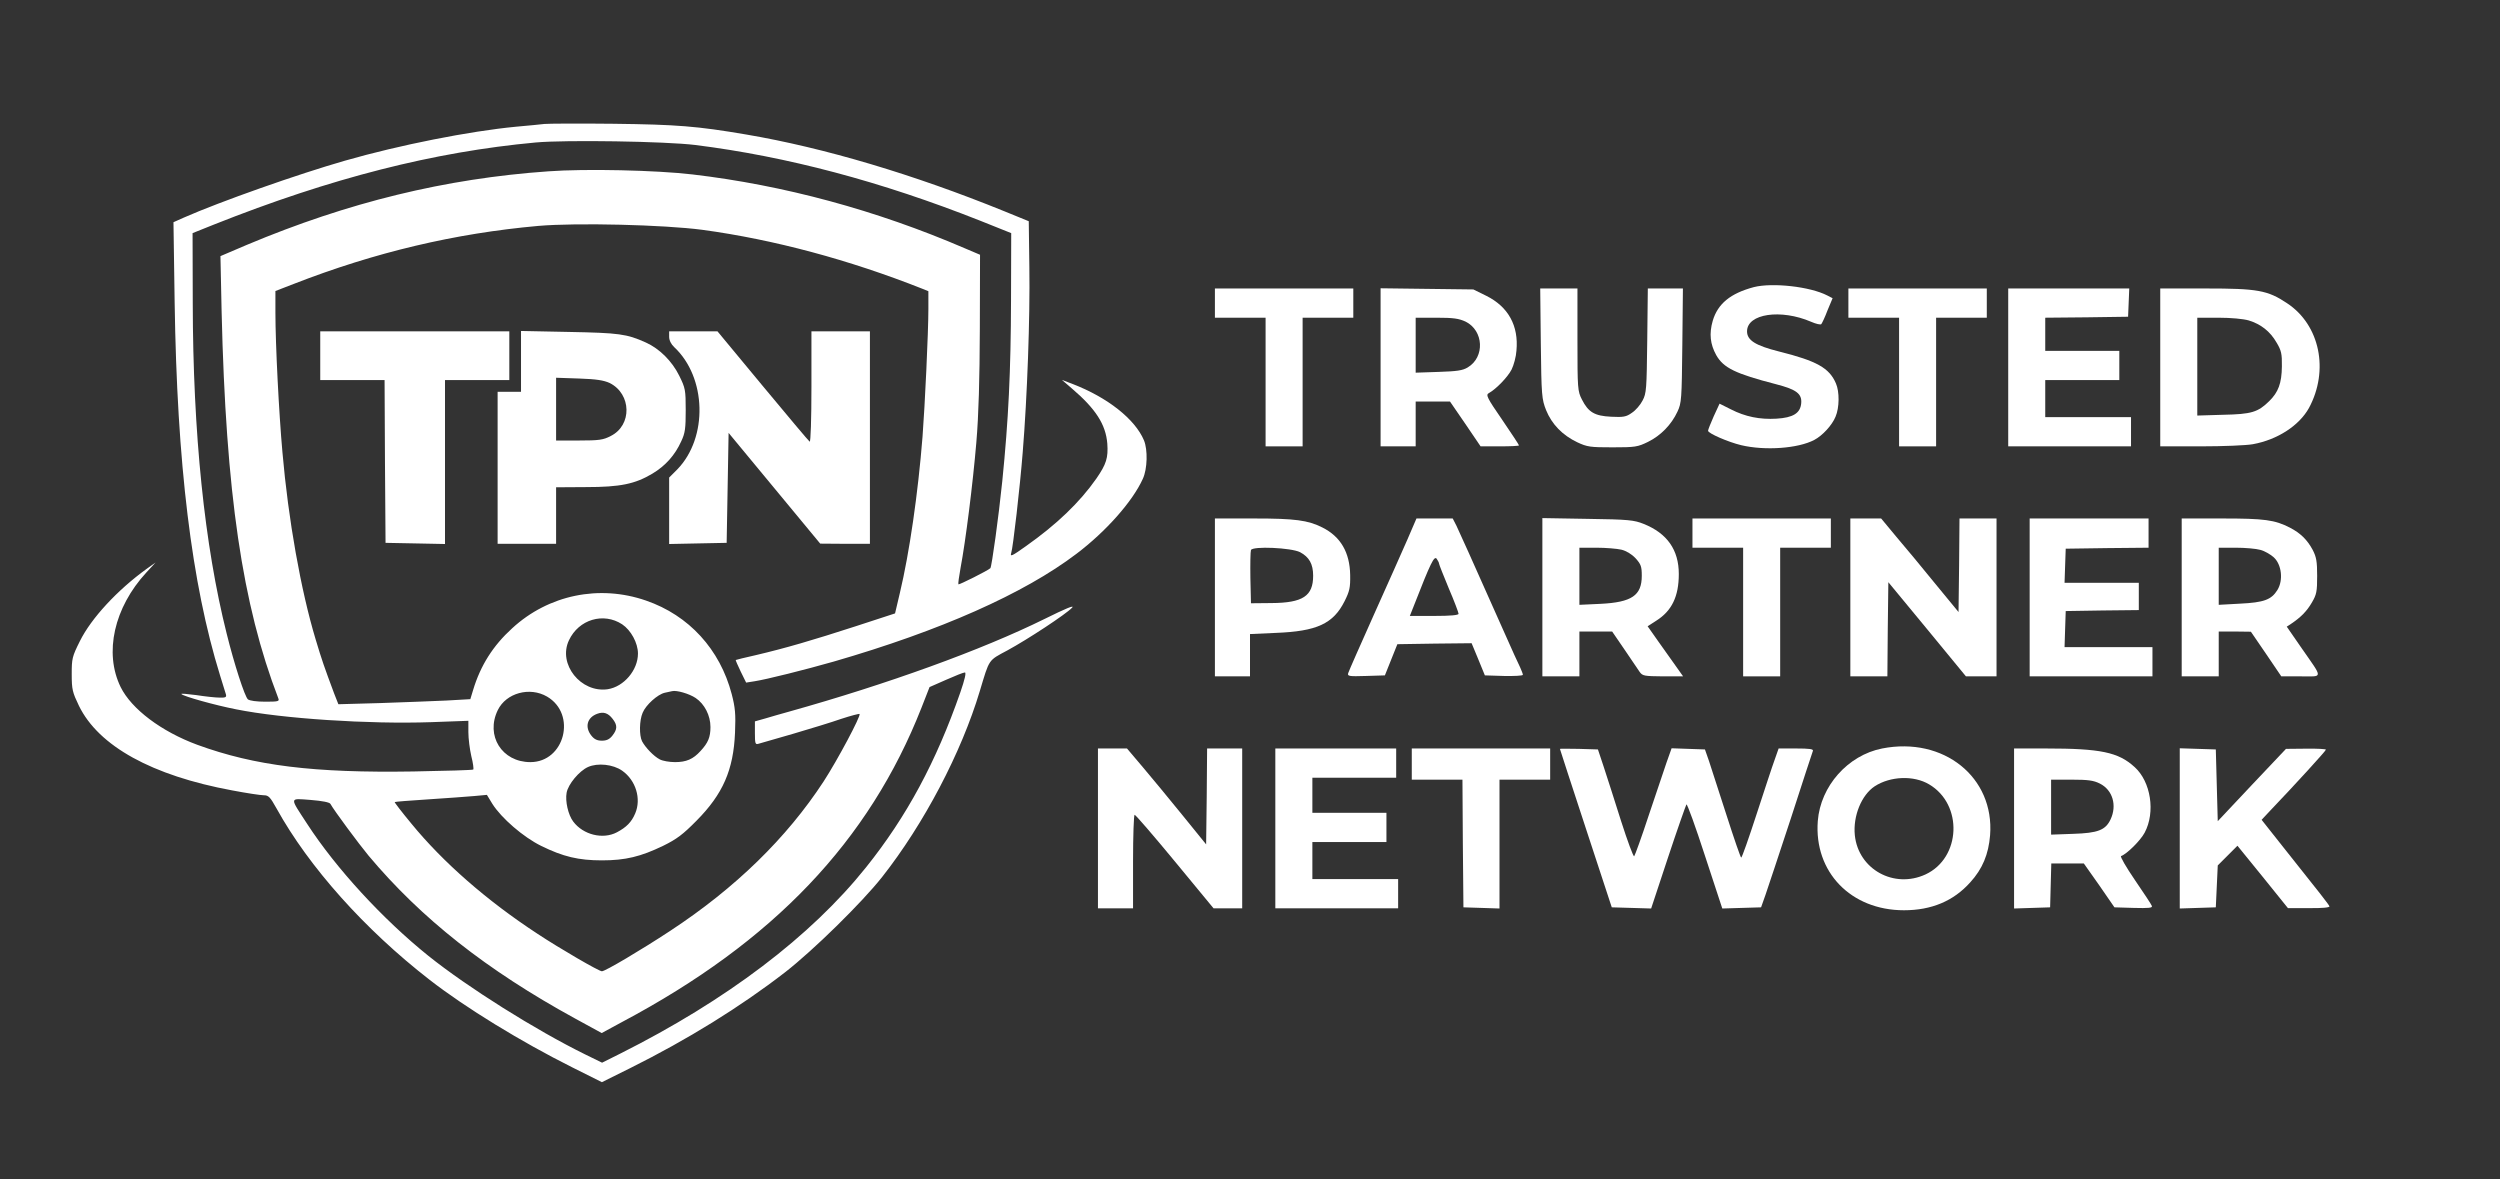 <svg width="212" height="100" viewBox="0 0 212 100" fill="none" xmlns="http://www.w3.org/2000/svg">
<rect x="0" y="0" width="212" height="100" fill="#333333" stroke="none"/>
<path d="M46.165 10.512C45.851 10.545 44.776 10.661 43.768 10.744C39.801 11.124 33.884 12.297 29.272 13.62C25.289 14.76 18.677 17.091 15.603 18.446L14.71 18.843L14.809 25.587C15.008 39.306 16.247 49.488 18.66 57.273C18.892 58 19.107 58.727 19.156 58.876C19.223 59.124 19.14 59.173 18.611 59.157C18.264 59.157 17.371 59.058 16.628 58.942C15.867 58.843 15.305 58.793 15.388 58.859C15.57 59.058 18.247 59.802 20.016 60.149C23.95 60.942 31.289 61.421 36.545 61.24L39.718 61.124V62.083C39.718 62.628 39.834 63.537 39.966 64.116C40.115 64.694 40.181 65.207 40.132 65.256C40.082 65.306 37.801 65.372 35.041 65.421C26.578 65.554 21.619 64.942 16.727 63.157C13.685 62.033 11.156 60.132 10.231 58.264C8.809 55.355 9.669 51.521 12.413 48.545L13.19 47.702L12.446 48.231C9.95 50.033 7.735 52.43 6.776 54.364C6.115 55.686 6.082 55.851 6.082 57.173C6.082 58.479 6.148 58.711 6.694 59.851C8.363 63.273 12.892 65.769 19.685 67.025C20.892 67.256 22.099 67.438 22.363 67.438C22.776 67.438 22.909 67.587 23.454 68.562C26.198 73.521 30.925 78.81 36.413 83.074C39.471 85.454 44.198 88.347 48.528 90.512L51.041 91.769L53.437 90.579C58.313 88.149 62.776 85.388 66.578 82.446C68.958 80.595 73.09 76.545 74.809 74.364C78.347 69.868 81.52 63.835 83.09 58.595C83.917 55.851 83.784 56.033 85.421 55.157C87.156 54.215 90.396 52.083 90.909 51.537C91.156 51.273 90.396 51.587 88.561 52.496C83.239 55.124 75.239 58.017 66.909 60.347C66.28 60.529 65.355 60.777 64.892 60.926L64.016 61.173V62.165C64.016 63.041 64.049 63.157 64.313 63.074C64.462 63.025 65.784 62.645 67.239 62.231C68.694 61.802 70.545 61.24 71.338 60.959C72.148 60.694 72.842 60.512 72.892 60.545C73.024 60.694 71.008 64.479 69.834 66.281C66.71 71.058 62.363 75.306 56.826 78.942C54.363 80.562 51.322 82.364 51.041 82.364C50.793 82.364 47.487 80.446 45.586 79.19C41.289 76.38 37.57 73.124 34.892 69.851C34.082 68.876 33.437 68.033 33.471 68.016C33.504 67.983 34.793 67.884 36.33 67.785C37.884 67.686 39.619 67.554 40.214 67.504L41.289 67.405L41.751 68.165C42.512 69.372 44.38 70.992 45.9 71.736C47.751 72.645 49.057 72.959 51.041 72.959C53.041 72.959 54.33 72.645 56.247 71.719C57.388 71.157 57.917 70.76 59.057 69.603C61.305 67.339 62.198 65.289 62.33 62.132C62.396 60.545 62.346 60 62.049 58.859C61.057 55.074 58.429 52.182 54.776 50.926C50.809 49.554 46.512 50.446 43.437 53.273C41.818 54.744 40.743 56.43 40.115 58.529L39.884 59.289L37.867 59.405C36.743 59.455 34.231 59.554 32.264 59.62L28.694 59.719L28.33 58.793C27.487 56.529 27.305 56.017 26.76 54.198C25.52 50.083 24.446 44.066 23.95 38.347C23.652 35.025 23.355 29.19 23.355 26.512V24.678L24.892 24.083C31.801 21.388 38.611 19.785 45.652 19.157C48.908 18.876 56.28 19.058 59.553 19.488C65.636 20.314 72.016 22.033 78.198 24.479L78.727 24.694V26.198C78.727 28.182 78.429 34.446 78.231 37.025C77.851 41.851 77.107 46.942 76.313 50.264L75.9 52.017L72.561 53.107C68.892 54.297 66.627 54.959 64.099 55.554C63.19 55.752 62.429 55.95 62.396 55.967C62.363 55.983 62.561 56.413 62.809 56.942L63.272 57.884L63.999 57.769C64.975 57.62 68.28 56.793 70.71 56.099C79.735 53.488 86.826 50.347 91.289 46.959C93.801 45.058 96.049 42.512 96.909 40.611C97.305 39.769 97.338 38.132 97.008 37.339C96.247 35.537 93.917 33.702 90.958 32.562L90.049 32.215L90.875 32.926C92.909 34.661 93.768 35.983 93.9 37.62C93.983 38.826 93.818 39.355 92.975 40.578C91.553 42.611 89.603 44.479 86.975 46.331C85.818 47.157 85.636 47.24 85.751 46.892C85.9 46.479 86.495 41.289 86.727 38.347C87.107 33.669 87.355 26.942 87.289 22.645L87.239 18.76L85.173 17.917C77.487 14.793 69.884 12.529 63.272 11.405C59.09 10.694 57.404 10.562 52.032 10.496C49.123 10.463 46.479 10.479 46.165 10.512ZM58.975 12.297C66.743 13.273 74.71 15.388 83.107 18.711L85.751 19.769L85.735 25.454C85.718 31.504 85.52 35.587 84.991 40.826C84.694 43.752 84.099 48.066 83.983 48.182C83.784 48.38 81.338 49.603 81.272 49.554C81.239 49.504 81.322 48.892 81.454 48.165C81.884 45.901 82.495 41.041 82.793 37.521C82.991 35.19 83.074 32.182 83.09 27.868L83.107 21.603L81.784 21.041C74.297 17.818 66.462 15.702 58.727 14.793C55.652 14.43 49.619 14.297 46.495 14.529C37.768 15.14 29.52 17.157 20.942 20.76L18.694 21.719L18.793 26.43C19.156 41.818 20.545 51.273 23.603 59.223C23.702 59.471 23.603 59.504 22.495 59.504C21.752 59.504 21.173 59.421 21.024 59.306C20.76 59.091 19.851 56.281 19.223 53.736C17.338 46.231 16.363 36.727 16.346 25.702L16.33 19.769L18.148 19.041C28.082 15.091 36.809 12.876 45.421 12.083C47.95 11.851 56.446 11.983 58.975 12.297ZM52.76 52.942C53.504 53.438 54.099 54.529 54.099 55.421C54.099 56.826 52.908 58.231 51.537 58.446C49.256 58.777 47.289 56.314 48.247 54.297C49.074 52.529 51.173 51.901 52.76 52.942ZM81.437 58.711C79.388 64.595 76.892 69.24 73.437 73.554C68.76 79.405 61.603 84.826 52.611 89.339L51.057 90.116L49.636 89.421C45.404 87.339 39.652 83.719 36.33 81.058C32.462 77.95 28.495 73.636 26.049 69.868C24.528 67.537 24.512 67.702 26.346 67.835C27.338 67.917 27.933 68.033 28.016 68.165C28.313 68.711 30.446 71.587 31.256 72.562C35.718 77.884 41.272 82.264 48.727 86.347L51.024 87.603L52.76 86.661C65.586 79.851 73.702 71.322 78.148 60L78.826 58.264L80.214 57.653C80.991 57.306 81.702 57.025 81.818 57.025C81.95 57.025 81.818 57.603 81.437 58.711ZM58.991 59.19C59.751 59.702 60.247 60.678 60.247 61.653C60.247 62.512 60.049 62.992 59.404 63.686C58.776 64.38 58.198 64.628 57.239 64.628C56.776 64.628 56.198 64.529 55.95 64.397C55.437 64.132 54.727 63.388 54.446 62.859C54.198 62.364 54.214 61.091 54.495 60.446C54.76 59.785 55.768 58.876 56.38 58.744C56.627 58.694 56.892 58.628 56.991 58.611C57.371 58.512 58.446 58.826 58.991 59.19ZM46.396 59.074C48.925 60.562 47.884 64.628 44.975 64.628C42.561 64.628 41.156 62.38 42.214 60.215C42.925 58.76 44.925 58.215 46.396 59.074ZM51.95 60.959C52.363 61.488 52.363 61.835 51.933 62.38C51.685 62.694 51.437 62.81 51.041 62.81C50.644 62.81 50.396 62.694 50.148 62.38C49.57 61.653 49.785 60.843 50.644 60.529C51.173 60.331 51.57 60.463 51.95 60.959ZM52.76 65.355C53.917 66.165 54.396 67.736 53.867 68.975C53.553 69.719 53.123 70.149 52.313 70.579C51.123 71.207 49.454 70.793 48.611 69.669C48.181 69.107 47.917 67.934 48.049 67.223C48.181 66.496 49.123 65.372 49.867 65.041C50.677 64.678 51.983 64.81 52.76 65.355Z" fill="white"/>
<path d="M148.727 24.347C146.744 24.876 145.669 25.752 145.239 27.206C144.925 28.297 145.025 29.19 145.537 30.116C146.149 31.19 147.14 31.686 150.595 32.578C152.33 33.025 152.81 33.388 152.744 34.182C152.677 35.041 152.049 35.421 150.644 35.504C149.239 35.587 148 35.339 146.777 34.711L145.818 34.231L145.322 35.306C145.058 35.901 144.843 36.446 144.843 36.529C144.843 36.744 146.545 37.487 147.653 37.752C149.669 38.231 152.479 38.033 153.851 37.306C154.545 36.942 155.355 36.066 155.653 35.339C155.983 34.578 156 33.223 155.686 32.512C155.124 31.206 154.082 30.611 150.843 29.802C148.876 29.306 148.149 28.859 148.149 28.099C148.149 26.595 151.025 26.182 153.587 27.289C154 27.471 154.38 27.554 154.446 27.487C154.512 27.405 154.76 26.892 154.975 26.314L155.405 25.289L154.958 25.058C153.487 24.297 150.297 23.95 148.727 24.347Z" fill="white"/>
<path d="M103.024 25.702V26.942H105.173H107.322V32.397V37.851H108.892H110.462V32.397V26.942H112.611H114.76V25.702V24.463H108.892H103.024V25.702Z" fill="white"/>
<path d="M117.074 31.14V37.851H118.562H120.049V35.95V34.049H121.504H122.959L124.264 35.95L125.554 37.851H127.19C128.082 37.851 128.81 37.818 128.81 37.768C128.81 37.719 128.165 36.744 127.388 35.603C126.099 33.735 125.983 33.487 126.248 33.339C126.876 32.992 127.851 31.983 128.182 31.339C128.363 30.975 128.562 30.264 128.595 29.735C128.793 27.62 127.901 26.016 126.049 25.091L124.942 24.545L121.008 24.496L117.074 24.446V31.14ZM124.281 27.273C125.818 28.033 125.934 30.281 124.463 31.157C124.033 31.421 123.537 31.487 122 31.537L120.049 31.603V29.273V26.942H121.818C123.256 26.942 123.702 27.008 124.281 27.273Z" fill="white"/>
<path d="M130.661 29.124C130.711 33.57 130.744 33.851 131.107 34.777C131.587 35.967 132.496 36.909 133.752 37.504C134.595 37.901 134.859 37.934 136.744 37.934C138.661 37.934 138.876 37.901 139.752 37.471C140.826 36.942 141.735 36.016 142.248 34.909C142.595 34.181 142.611 33.851 142.661 29.289L142.711 24.462H141.223H139.735L139.686 28.876C139.636 32.991 139.62 33.355 139.289 33.967C139.107 34.33 138.694 34.81 138.38 35.008C137.901 35.355 137.653 35.388 136.628 35.339C135.223 35.272 134.694 34.958 134.149 33.884C133.785 33.173 133.768 32.991 133.768 28.81V24.462H132.182H130.611L130.661 29.124Z" fill="white"/>
<path d="M156.744 25.702V26.942H158.893H161.042V32.397V37.851H162.612H164.182V32.397V26.942H166.331H168.48V25.702V24.463H162.612H156.744V25.702Z" fill="white"/>
<path d="M170.297 31.157V37.851H175.503H180.71V36.611V35.372H177.074H173.437V33.801V32.231H176.578H179.718V30.992V29.752H176.578H173.437V28.347V26.942L176.958 26.909L180.462 26.859L180.512 25.653L180.561 24.463H175.421H170.297V31.157Z" fill="white"/>
<path d="M183.189 31.157V37.851H186.627C188.528 37.851 190.512 37.768 191.041 37.669C193.14 37.289 194.975 36.083 195.801 34.595C197.52 31.405 196.727 27.554 193.95 25.719C192.297 24.611 191.437 24.463 187.057 24.463H183.189V31.157ZM190.694 27.173C191.718 27.487 192.512 28.099 193.057 29.058C193.454 29.719 193.52 30 193.504 31.074C193.487 32.496 193.206 33.256 192.429 34.016C191.47 34.959 190.925 35.124 188.528 35.173L186.33 35.239V31.091V26.942H188.115C189.189 26.942 190.231 27.041 190.694 27.173Z" fill="white"/>
<path d="M27.157 30.165V32.231H29.884H32.612L32.645 39.124L32.694 46.033L35.223 46.082L37.736 46.132V39.173V32.231H40.463H43.19V30.165V28.099H35.174H27.157V30.165Z" fill="white"/>
<path d="M44.182 30.645V33.223H43.19H42.198V39.669V46.116H44.678H47.157V43.719V41.322L49.686 41.306C52.611 41.306 53.851 41.041 55.322 40.165C56.43 39.504 57.24 38.595 57.769 37.422C58.099 36.727 58.149 36.331 58.149 34.793C58.149 33.058 58.116 32.909 57.603 31.868C56.992 30.628 55.934 29.57 54.76 29.041C53.14 28.314 52.496 28.231 48.281 28.149L44.182 28.066V30.645ZM51.702 32.479C53.554 33.405 53.62 36.066 51.785 36.975C51.157 37.306 50.793 37.355 49.107 37.355H47.157V34.694V32.033L49.107 32.099C50.578 32.149 51.19 32.248 51.702 32.479Z" fill="white"/>
<path d="M56.744 28.562C56.744 28.859 56.909 29.19 57.174 29.438C59.918 32 60.05 37.107 57.438 39.801L56.744 40.495V43.305V46.132L59.19 46.082L61.62 46.033L61.703 41.371L61.785 36.71L65.67 41.405L69.554 46.099L71.67 46.115H73.769V37.107V28.099H71.29H68.81V32.826C68.81 35.553 68.744 37.504 68.662 37.454C68.579 37.405 66.794 35.272 64.678 32.727L60.843 28.099H58.794H56.744V28.562Z" fill="white"/>
<path d="M103.024 50.661V57.355H104.512H106V55.553V53.768L108.198 53.669C111.669 53.537 113.057 52.892 114.016 50.991C114.446 50.132 114.512 49.834 114.495 48.76C114.462 46.843 113.686 45.504 112.132 44.727C110.909 44.115 109.834 43.967 106.33 43.967H103.024V50.661ZM110.248 46.826C111.024 47.239 111.355 47.834 111.355 48.826C111.355 50.545 110.479 51.124 107.818 51.14L106.082 51.157L106.033 49.024C106.016 47.834 106.033 46.776 106.082 46.644C106.214 46.297 109.504 46.446 110.248 46.826Z" fill="white"/>
<path d="M119.355 45.735C118.926 46.727 117.636 49.603 116.496 52.148C115.355 54.694 114.38 56.909 114.33 57.074C114.248 57.339 114.364 57.371 115.835 57.322L117.438 57.272L117.967 55.95L118.496 54.628L121.653 54.578L124.793 54.545L125.355 55.9L125.917 57.272L127.537 57.322C128.413 57.339 129.14 57.305 129.14 57.223C129.14 57.14 129.025 56.859 128.909 56.595C128.777 56.33 128.182 55.041 127.603 53.719C124.611 47.008 123.785 45.157 123.504 44.578L123.19 43.967H121.653H120.116L119.355 45.735ZM122.033 47.801C122.033 47.867 122.413 48.826 122.859 49.9C123.322 50.975 123.686 51.95 123.686 52.049C123.686 52.165 123.025 52.231 121.62 52.231H119.554L119.868 51.438C121.339 47.669 121.62 47.107 121.835 47.388C121.934 47.537 122.033 47.719 122.033 47.801Z" fill="white"/>
<path d="M130.793 50.644V57.355H132.363H133.933V55.454V53.553H135.322H136.71L137.752 55.074C138.314 55.917 138.909 56.776 139.041 56.975C139.289 57.322 139.438 57.339 141.008 57.355H142.727L142.165 56.562C141.851 56.132 141.173 55.173 140.661 54.446L139.719 53.107L140.462 52.628C141.768 51.801 142.363 50.578 142.363 48.677C142.363 46.628 141.371 45.223 139.388 44.429C138.562 44.099 138.115 44.049 134.644 44L130.793 43.934V50.644ZM137.487 46.611C137.9 46.71 138.347 46.975 138.694 47.339C139.157 47.851 139.223 48.049 139.223 48.826C139.223 50.495 138.38 51.074 135.719 51.206L133.933 51.289V48.859V46.446H135.388C136.181 46.446 137.124 46.529 137.487 46.611Z" fill="white"/>
<path d="M143.521 45.206V46.446H145.669H147.818V51.9V57.355H149.388H150.959V51.9V46.446H153.107H155.256V45.206V43.967H149.388H143.521V45.206Z" fill="white"/>
<path d="M156.909 50.661V57.355H158.479H160.05L160.083 53.355L160.132 49.371L163.422 53.355L166.711 57.355H168.017H169.306V50.661V43.967H167.736H166.165L166.132 47.934L166.083 51.9L164.099 49.487C163.008 48.148 161.537 46.363 160.81 45.52L159.521 43.967H158.215H156.909V50.661Z" fill="white"/>
<path d="M172.115 50.661V57.355H177.322H182.528V56.115V54.876H178.809H175.074L175.123 53.339L175.173 51.818L178.281 51.768L181.371 51.735V50.578V49.421H178.231H175.074L175.123 47.967L175.173 46.529L178.694 46.479L182.198 46.446V45.206V43.967H177.157H172.115V50.661Z" fill="white"/>
<path d="M185.008 50.661V57.355H186.578H188.148V55.454V53.553H189.52L190.876 53.57L192.165 55.454L193.454 57.355H195.107C197.024 57.355 197.024 57.62 195.173 54.958L193.917 53.14L194.297 52.892C195.107 52.347 195.619 51.834 196.049 51.091C196.446 50.413 196.495 50.165 196.495 48.843C196.495 47.603 196.429 47.239 196.115 46.628C195.652 45.768 195.074 45.206 194.181 44.743C192.892 44.082 192.016 43.967 188.446 43.967H185.008V50.661ZM191.669 46.628C192.016 46.71 192.528 47.008 192.809 47.256C193.487 47.867 193.636 49.206 193.124 50.033C192.611 50.859 191.983 51.091 189.95 51.19L188.148 51.289V48.859V46.446H189.603C190.396 46.446 191.322 46.529 191.669 46.628Z" fill="white"/>
<path d="M159.603 63.471C156.694 64.049 154.38 66.661 154.149 69.62C153.818 73.95 156.959 77.19 161.455 77.19C163.785 77.19 165.653 76.413 167.074 74.826C168.116 73.686 168.628 72.446 168.76 70.826C169.141 65.917 164.827 62.446 159.603 63.471ZM163.587 66.512C166.479 68.215 166.298 72.744 163.289 74.149C160.612 75.388 157.587 73.719 157.289 70.826C157.124 69.207 157.851 67.421 158.975 66.677C160.298 65.818 162.281 65.735 163.587 66.512Z" fill="white"/>
<path d="M93.106 70.248V77.025H94.594H96.082V73.058C96.082 70.876 96.148 69.091 96.214 69.091C96.296 69.091 97.834 70.876 99.635 73.058L102.908 77.025H104.131H105.338V70.248V63.471H103.85H102.363L102.33 67.537L102.28 71.603L100.297 69.157C99.206 67.818 97.701 65.984 96.941 65.091L95.569 63.471H94.33H93.106V70.248Z" fill="white"/>
<path d="M108.148 70.248V77.025H113.355H118.562V75.785V74.546H114.925H111.289V72.975V71.405H114.429H117.57V70.165V68.926H114.429H111.289V67.438V65.951H114.843H118.396V64.711V63.471H113.272H108.148V70.248Z" fill="white"/>
<path d="M119.719 64.793V66.115H121.868H124.016L124.049 71.52L124.099 76.942L125.636 76.991L127.157 77.041V71.57V66.115H129.306H131.454V64.793V63.471H125.587H119.719V64.793Z" fill="white"/>
<path d="M132.281 63.504C132.281 63.537 133.273 66.562 134.48 70.248L136.678 76.942L138.347 76.991L140.017 77.041L141.455 72.694C142.248 70.297 142.959 68.297 143.009 68.215C143.075 68.148 143.785 70.115 144.579 72.562L146.05 77.041L147.703 76.991L149.339 76.942L149.719 75.868C149.934 75.272 150.893 72.33 151.885 69.338C152.86 66.33 153.686 63.785 153.736 63.669C153.785 63.52 153.438 63.471 152.314 63.471H150.827L150.496 64.413C150.298 64.942 149.62 67.025 148.959 69.041C148.298 71.074 147.719 72.727 147.653 72.727C147.604 72.727 147.042 71.107 146.413 69.14C145.769 67.157 145.108 65.091 144.926 64.545L144.579 63.553L143.174 63.504L141.752 63.454L141.323 64.661C141.108 65.322 140.413 67.355 139.802 69.173C139.207 70.991 138.645 72.529 138.579 72.611C138.513 72.677 138.017 71.338 137.471 69.636C136.942 67.934 136.265 65.868 136 65.041L135.504 63.553L133.885 63.504C133.009 63.487 132.281 63.487 132.281 63.504Z" fill="white"/>
<path d="M170.793 70.248V77.041L172.33 76.991L173.851 76.942L173.9 75.074L173.95 73.223H175.322H176.71L178.016 75.074L179.305 76.942L180.942 76.991C182.214 77.025 182.545 76.991 182.479 76.826C182.446 76.71 181.785 75.719 181.041 74.628C180.297 73.537 179.768 72.628 179.867 72.595C180.347 72.429 181.504 71.289 181.867 70.611C182.793 68.876 182.396 66.281 181.008 65.041C179.636 63.785 178.132 63.471 173.487 63.471H170.793V70.248ZM178.066 66.446C179.157 66.991 179.537 68.297 178.975 69.487C178.545 70.396 177.9 70.644 175.801 70.71L173.933 70.777V68.446V66.115H175.669C177.09 66.115 177.537 66.181 178.066 66.446Z" fill="white"/>
<path d="M184.843 70.248V77.041L186.38 76.991L187.901 76.942L187.983 75.173L188.066 73.388L188.909 72.545L189.735 71.719L191.884 74.363L194.016 77.008H195.801C196.892 77.025 197.57 76.958 197.537 76.859C197.487 76.71 196.909 75.967 193.223 71.338L191.785 69.52L192.496 68.76C194.644 66.512 197.239 63.669 197.239 63.57C197.239 63.52 196.479 63.471 195.554 63.487L193.851 63.504L190.958 66.562L188.066 69.636L187.983 66.595L187.901 63.553L186.38 63.504L184.843 63.454V70.248Z" fill="white"/>
</svg>
